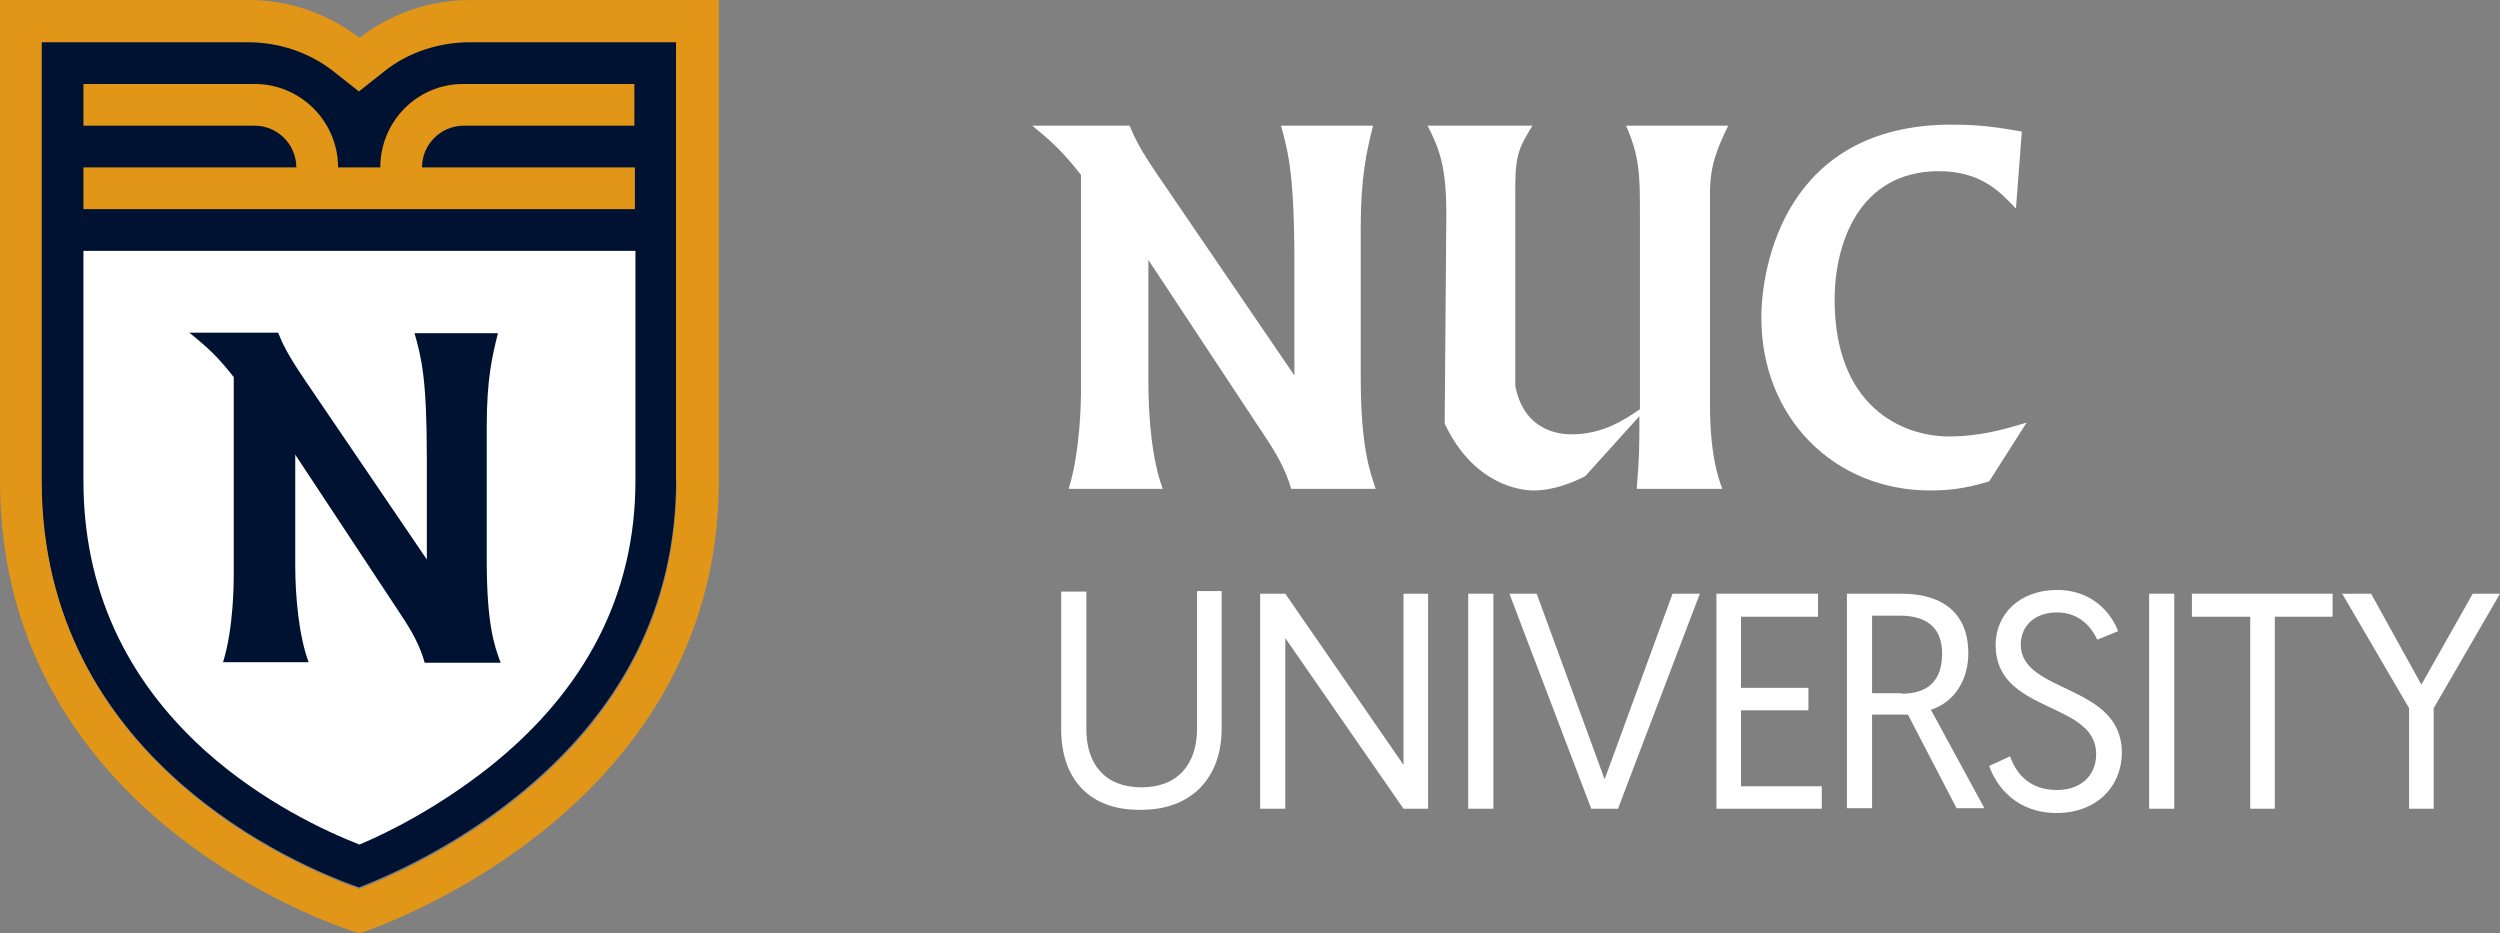 <?xml version="1.0" encoding="UTF-8"?>
<svg id="Layer_2" data-name="Layer 2" xmlns="http://www.w3.org/2000/svg" viewBox="0 0 467.4 174.5">
  <rect x="0" y="0" width="467.4" height="174.5" fill="#808080" stroke="none"/>
  <defs>
    <style>
      .cls-1 {
        fill: #e29617;
      }

      .cls-1, .cls-2, .cls-3 {
        stroke-width: 0px;
      }

      .cls-2 {
        fill: #fff;
      }

      .cls-3 {
        fill: #001231;
      }
    </style>
  </defs>
  <g id="Layer_1-2" data-name="Layer 1">
    <g>
      <path class="cls-2" d="m198.4,136.4v-25.8h4.7v25.7c0,6.7,3.6,10.9,10.3,10.9s10.4-4.2,10.4-11v-25.7h4.6v25.7c0,9.1-5.5,15.2-15,15.2-9.7.2-15-5.8-15-15"/>
      <polygon class="cls-2" points="235.6 111 240.3 111 262.4 143 262.4 111 267 111 267 151.2 262.4 151.2 240.3 119.3 240.3 151.2 235.6 151.2 235.6 111"/>
      <rect class="cls-2" x="274.5" y="111" width="4.7" height="40.2"/>
      <polygon class="cls-2" points="297.5 151.2 282.2 111 287.3 111 300 145.7 312.7 111 317.8 111 302.5 151.2 297.5 151.2"/>
      <polygon class="cls-2" points="320.9 111 339.9 111 339.9 115.3 325.5 115.3 325.5 128.6 338.1 128.6 338.1 132.8 325.5 132.8 325.5 147 340.6 147 340.6 151.2 320.9 151.2 320.9 111"/>
      <path class="cls-2" d="m345.3,111h10.2c8.2,0,12.5,4.1,12.5,11.1,0,4.8-2.4,9.1-7,10.6l10,18.4h-5.2l-9.1-17.5h-6.7v17.5h-4.7v-40.1Zm10.2,18.7c4.7,0,7.6-2.2,7.6-7.5,0-4.2-2.2-7.1-7.9-7.1h-5.2v14.5h5.5v.1Z"/>
      <path class="cls-2" d="m375.8,141.4c1.1,3.1,3.5,6.3,8.8,6.3,4.2,0,7.3-2.5,7.3-6.7,0-10-18.8-7.5-18.8-20.4,0-5.7,4.4-10.3,11.5-10.3s10.4,5,11.4,7.7l-3.9,1.6c-.9-2-3.1-5.1-7.5-5.1s-6.8,2.7-6.8,6c0,9.2,18.9,7.3,18.9,20.2,0,6.3-4.7,11.3-12.2,11.3s-11.3-5-12.6-8.8l3.9-1.8Z"/>
      <rect class="cls-2" x="401.8" y="111" width="4.7" height="40.2"/>
      <polygon class="cls-2" points="420.7 115.3 409.8 115.3 409.8 111 436.1 111 436.1 115.3 425.3 115.3 425.3 151.2 420.7 151.2 420.7 115.3"/>
      <polygon class="cls-2" points="450.4 132.4 437.9 111 443.3 111 452.7 128 462.3 111 467.4 111 455 132.4 455 151.2 450.4 151.2 450.4 132.4"/>
      <path class="cls-2" d="m286.5,23.5c-2.3,3.8-3.2,5.2-3.2,11.3v37.4c1.8,9,9.2,9,10.6,9,5.6,0,9.7-2.6,12.7-4.7v-37c0-6.8-.1-10.4-2.6-16h19.1c-2,4.2-3.4,7.3-3.4,12.6v39.5c0,9,1.4,13.4,2.3,15.8h-16c.5-6.2.5-7.3.5-13.6l-10.1,11.2c-1.9,1-5.7,2.7-9.7,2.7-2.3,0-11.2-1-16.6-12.5l.3-38.4c.1-9.6-1.3-13-3.5-17.3h19.6Z"/>
      <path class="cls-2" d="m376.9,39c-3-3.2-6.6-7-14.5-7-15.1.1-19.4,13.9-19.4,24,0,20.1,12.7,25.6,21.4,25.6,5.8,0,10.6-1.4,14.5-2.6l-7,11c-3.1.9-6.1,1.7-11,1.7-18.1,0-31.6-13.7-31.6-32.3,0-9.5,4.4-36.1,35.6-36.1,6,0,9.6.7,13.1,1.3l-1.1,14.4Z"/>
      <path class="cls-2" d="m211.2,23.5c.9,2.2,1.9,4.4,5.7,9.9l25.1,36.8v-20.9c0-16.5-1.1-20.7-2.5-25.8h17.2c-1.2,4.8-2.3,9.6-2.3,19.1v27.6c0,13.2,1.6,17.6,2.8,21.2h-15.8c-1-3.6-2.9-6.8-4.9-9.8l-21.8-33v22.9c0,6,.6,14.4,2.7,19.9h-17.6c2.2-7.1,2.3-16.7,2.3-17.9v-40.8c-3.3-4.2-5.1-5.9-9.1-9.2h18.2Z"/>
      <path class="cls-3" d="m87.9,7.6c-5.9,0-11.5,1.9-16,5.4l-4.8,3.8-4.8-3.8c-4.4-3.5-10.1-5.4-16-5.4H7.7v82c0,52.3,48,72.3,59.4,76.3,4.9-1.9,17.1-7.1,29.1-16.7,20.1-16,30.2-36,30.2-59.6V7.6h-38.5Z"/>
      <path class="cls-1" d="m88,0c-7.9,0-15.2,2.7-20.8,7.1C61.6,2.7,54.3,0,46.4,0H0v89.9c0,64.9,67.2,84.6,67.2,84.6,0,0,67.2-21.3,67.2-84.6V0h-46.4Zm38.5,89.9c0,23.6-10.2,43.7-30.2,59.6-12,9.6-24.2,14.8-29.1,16.7-11.4-4-59.4-24-59.4-76.3V7.9h38.5c5.9,0,11.5,1.9,16,5.4l4.8,3.8,4.8-3.8c4.4-3.5,10.1-5.4,16-5.4h38.5v82h.1Z"/>
      <path class="cls-1" d="m55.4,31.3c0-4.3-3.5-7.8-7.8-7.8H15.6v-7.8h32c8.6,0,15.6,7,15.6,15.6h7.9c0-8.6,6.9-15.6,15.5-15.6h32v7.8h-31.9c-4.3,0-7.8,3.5-7.8,7.8h39.8v7.8H15.6v-7.8h39.8Z"/>
      <path class="cls-2" d="m111,46.9H15.6v43c0,19.9,7.7,36.9,22.8,50.5,10.6,9.5,22.4,15,28.8,17.5,5.5-2.3,14.8-7,24.3-14.5,18.1-14.4,27.3-32.4,27.3-53.5v-43h-7.8Z"/>
      <path class="cls-3" d="m52,62.2c.8,2,1.7,4,5.1,9l22.7,33.4v-18.9c0-15-1-18.8-2.3-23.4h15.6c-1.1,4.3-2.1,8.7-2.1,17.4v25c0,12,1.4,16,2.6,19.2h-14.2c-.9-3.3-2.6-6.2-4.4-8.9l-19.8-30v20.7c0,5.4.6,13,2.5,18.1h-16c2-6.4,2-15.1,2-16.3v-37c-3-3.8-4.6-5.3-8.3-8.3h16.6Z"/>
    </g>
  </g>
</svg>